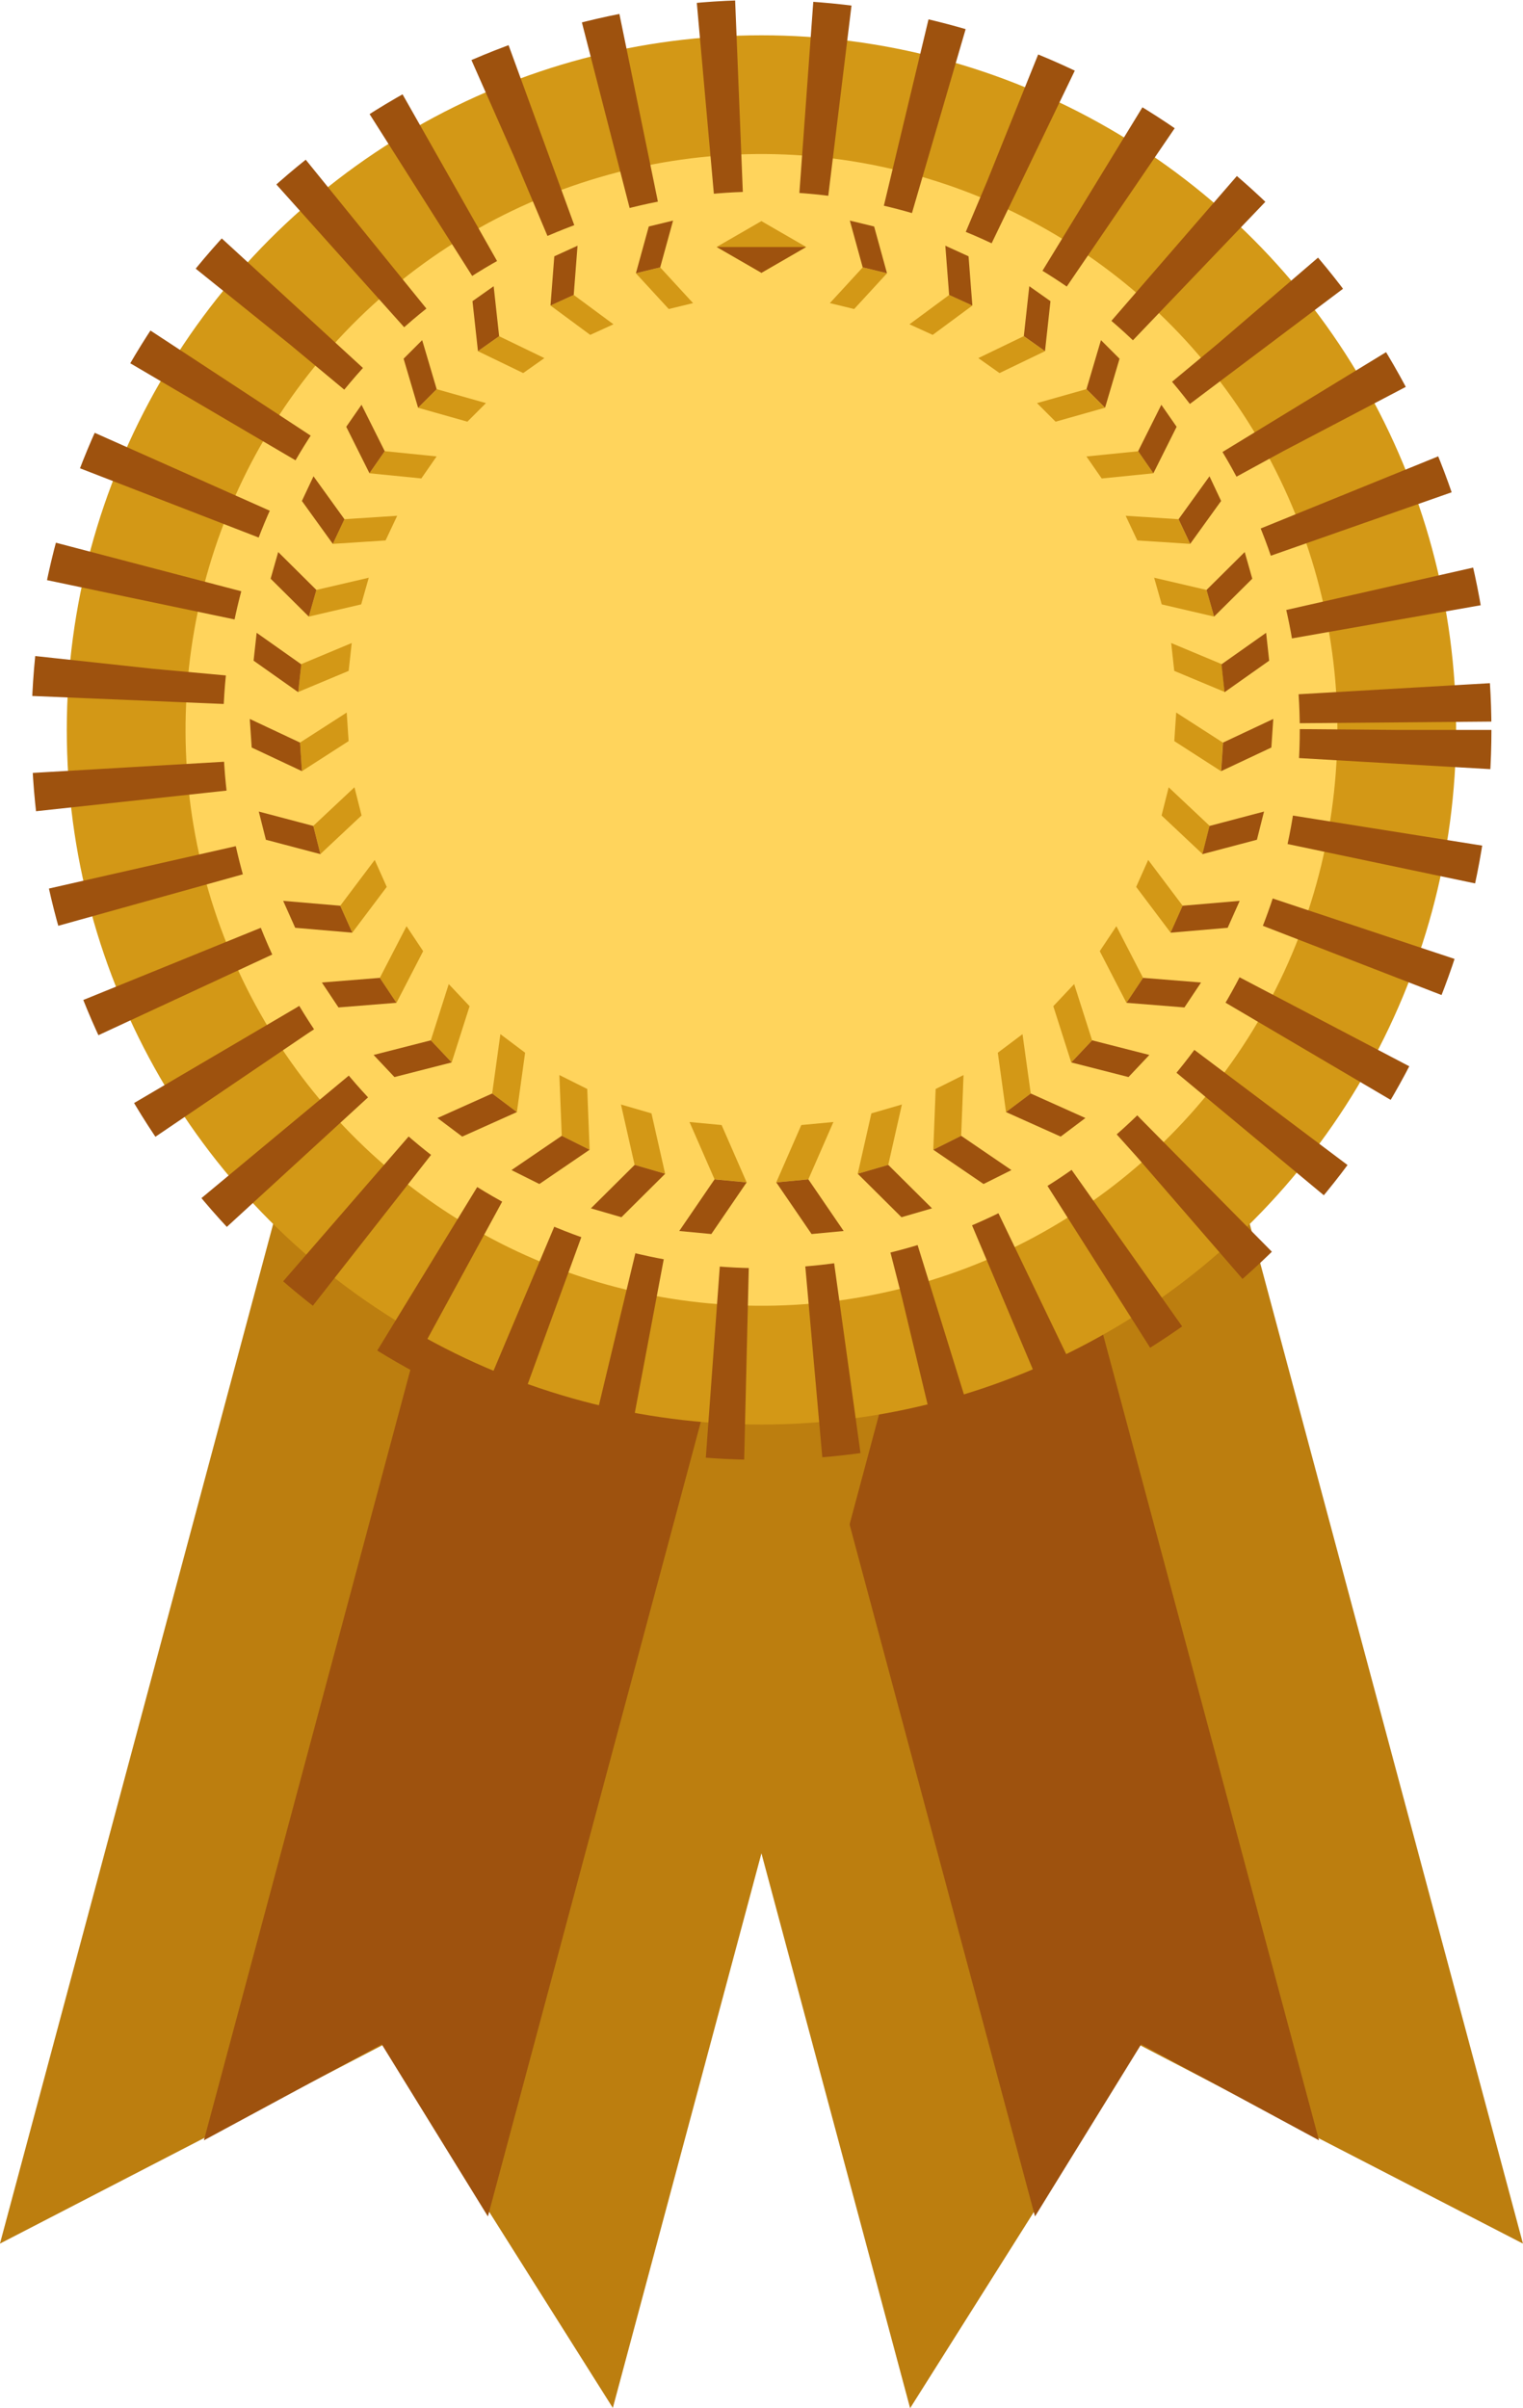<svg xmlns="http://www.w3.org/2000/svg" width="32.792" height="51.85" viewBox="0 0 32.792 51.85">
  <g id="Grupo_1974" data-name="Grupo 1974" transform="translate(-200.792 -22.762)">
    <g id="Grupo_1934" data-name="Grupo 1934" transform="translate(213.76 46.34)">
      <path id="Caminho_15583" data-name="Caminho 15583" d="M252.908,92l6.628,24.737L255.2,114.5l-3.924-2.043-2.35,3.724-2.585,4.1-6.628-24.737Z" transform="translate(-239.713 -92.004)" fill="#bc7e0f"/>
      <path id="Caminho_15584" data-name="Caminho 15584" d="M256.453,94.851l5.777,21.56-3.829-2.068-2.286,3.707-5.777-21.56Z" transform="translate(-246.798 -93.902)" fill="#9e520e"/>
    </g>
    <g id="Grupo_1935" data-name="Grupo 1935" transform="translate(200.791 46.34)">
      <path id="Caminho_15585" data-name="Caminho 15585" d="M207.42,92l-6.628,24.737,4.337-2.243,3.924-2.043,2.35,3.724,2.585,4.1,6.628-24.737Z" transform="translate(-200.792 -92.004)" fill="#bc7e0f"/>
      <path id="Caminho_15586" data-name="Caminho 15586" d="M219.748,94.851l-5.777,21.56,3.829-2.068,2.286,3.707,5.777-21.56Z" transform="translate(-209.58 -93.902)" fill="#9e520e"/>
    </g>
    <g id="Grupo_1973" data-name="Grupo 1973" transform="translate(202.23 23.522)">
      <circle id="Elipse_37" data-name="Elipse 37" cx="14.957" cy="14.957" r="14.957" transform="translate(0)" fill="#d39816"/>
      <circle id="Elipse_38" data-name="Elipse 38" cx="12.4" cy="12.4" r="12.4" transform="translate(0.6 25.026) rotate(-80.043)" fill="#ffd45c"/>
      <circle id="Elipse_39" data-name="Elipse 39" cx="13.654" cy="13.654" r="13.654" transform="translate(1.303 1.303)" fill="none" stroke="#9e520e" stroke-miterlimit="10" stroke-width="4.126" stroke-dasharray="0.726 1.451"/>
      <g id="Grupo_1953" data-name="Grupo 1953" transform="translate(3.939 3.99)">
        <g id="Grupo_1936" data-name="Grupo 1936" transform="translate(9.248 19.41)">
          <path id="Caminho_15587" data-name="Caminho 15587" d="M246.58,95.049l-.691-.065-.539-1.234.691.065Z" transform="translate(-245.129 -93.75)" fill="#d39816"/>
          <path id="Caminho_15588" data-name="Caminho 15588" d="M246.138,97.52l-.691-.065-.76,1.112.691.065Z" transform="translate(-244.687 -96.22)" fill="#9e520e"/>
        </g>
        <g id="Grupo_1937" data-name="Grupo 1937" transform="translate(7.346 19.038)">
          <path id="Caminho_15589" data-name="Caminho 15589" d="M241.875,94.12l-.657-.191-.294-1.3.657.191Z" transform="translate(-240.277 -92.634)" fill="#d39816"/>
          <path id="Caminho_15590" data-name="Caminho 15590" d="M240.579,96.713l-.657-.191-.942.936.657.191Z" transform="translate(-238.98 -95.227)" fill="#9e520e"/>
        </g>
        <g id="Grupo_1938" data-name="Grupo 1938" transform="translate(5.634 18.396)">
          <path id="Caminho_15591" data-name="Caminho 15591" d="M237.585,92.32l-.6-.3-.051-1.308.6.3Z" transform="translate(-235.901 -90.709)" fill="#d39816"/>
          <path id="Caminho_15592" data-name="Caminho 15592" d="M235.523,94.938l-.6-.3-1.082.738.6.3Z" transform="translate(-233.839 -93.327)" fill="#9e520e"/>
        </g>
        <g id="Grupo_1939" data-name="Grupo 1939" transform="translate(4.043 17.519)">
          <path id="Caminho_15593" data-name="Caminho 15593" d="M233.13,89.752l-.532-.4.177-1.278.532.4Z" transform="translate(-231.421 -88.075)" fill="#d39816"/>
          <path id="Caminho_15594" data-name="Caminho 15594" d="M230.774,92.31l-.532-.4-1.177.528.532.4Z" transform="translate(-229.065 -90.633)" fill="#9e520e"/>
        </g>
        <g id="Grupo_1940" data-name="Grupo 1940" transform="translate(2.667 16.439)">
          <path id="Caminho_15595" data-name="Caminho 15595" d="M229.081,86.523l-.449-.476.386-1.211.449.476Z" transform="translate(-227.4 -84.835)" fill="#d39816"/>
          <path id="Caminho_15596" data-name="Caminho 15596" d="M226.616,88.947l-.449-.476-1.232.315.449.476Z" transform="translate(-224.935 -87.259)" fill="#9e520e"/>
        </g>
        <g id="Grupo_1941" data-name="Grupo 1941" transform="translate(1.552 15.194)">
          <path id="Caminho_15597" data-name="Caminho 15597" d="M225.693,82.746l-.358-.537.575-1.113.358.537Z" transform="translate(-224.086 -81.096)" fill="#d39816"/>
          <path id="Caminho_15598" data-name="Caminho 15598" d="M223.195,84.973l-.358-.537-1.248.1.358.537Z" transform="translate(-221.588 -83.324)" fill="#9e520e"/>
        </g>
        <g id="Grupo_1942" data-name="Grupo 1942" transform="translate(0.72 13.767)">
          <path id="Caminho_15599" data-name="Caminho 15599" d="M223.039,78.381l-.259-.58.742-.986.259.58Z" transform="translate(-221.551 -76.815)" fill="#d39816"/>
          <path id="Caminho_15600" data-name="Caminho 15600" d="M220.579,80.143l-.259-.58-1.229-.105.259.58Z" transform="translate(-219.091 -78.577)" fill="#9e520e"/>
        </g>
        <g id="Grupo_1943" data-name="Grupo 1943" transform="translate(0.194 12.203)">
          <path id="Caminho_15601" data-name="Caminho 15601" d="M221.191,73.557l-.153-.607.886-.831.153.607Z" transform="translate(-219.863 -72.12)" fill="#d39816"/>
          <path id="Caminho_15602" data-name="Caminho 15602" d="M218.841,74.6l-.153-.607-1.174-.31.153.607Z" transform="translate(-217.513 -73.161)" fill="#9e520e"/>
        </g>
        <g id="Grupo_1944" data-name="Grupo 1944" transform="translate(0 10.593)">
          <path id="Caminho_15603" data-name="Caminho 15603" d="M220.221,68.551l-.041-.615,1.005-.647.041.615Z" transform="translate(-219.097 -67.289)" fill="#d39816"/>
          <path id="Caminho_15604" data-name="Caminho 15604" d="M218.055,68.829l-.041-.615-1.082-.509.041.615Z" transform="translate(-216.931 -67.567)" fill="#9e520e"/>
        </g>
        <g id="Grupo_1945" data-name="Grupo 1945" transform="translate(0.083 8.869)">
          <path id="Caminho_15605" data-name="Caminho 15605" d="M220.064,63.846l.066-.6,1.086-.454-.066.6Z" transform="translate(-219.103 -62.565)" fill="#d39816"/>
          <path id="Caminho_15606" data-name="Caminho 15606" d="M218.141,63.4l.066-.6-.961-.679-.066.6Z" transform="translate(-217.18 -62.114)" fill="#9e520e"/>
        </g>
        <g id="Grupo_1946" data-name="Grupo 1946" transform="translate(0.451 7.137)">
          <path id="Caminho_15607" data-name="Caminho 15607" d="M220.749,59.413l.163-.574,1.128-.263-.163.574Z" transform="translate(-219.928 -58.023)" fill="#d39816"/>
          <path id="Caminho_15608" data-name="Caminho 15608" d="M219.105,58.306l.163-.574-.822-.816-.163.574Z" transform="translate(-218.284 -56.916)" fill="#9e520e"/>
        </g>
        <g id="Grupo_1947" data-name="Grupo 1947" transform="translate(1.123 5.506)">
          <path id="Caminho_15609" data-name="Caminho 15609" d="M222.3,55.177l.25-.531,1.137-.074-.25.531Z" transform="translate(-221.635 -53.722)" fill="#d39816"/>
          <path id="Caminho_15610" data-name="Caminho 15610" d="M220.968,53.476l.25-.531-.666-.924-.25.531Z" transform="translate(-220.302 -52.021)" fill="#9e520e"/>
        </g>
        <g id="Grupo_1948" data-name="Grupo 1948" transform="translate(2.082 3.962)">
          <path id="Caminho_15611" data-name="Caminho 15611" d="M224.669,50.876,225,50.4l1.115.113-.329.474Z" transform="translate(-224.173 -49.397)" fill="#d39816"/>
          <path id="Caminho_15612" data-name="Caminho 15612" d="M223.676,48.865l.329-.474-.5-1-.329.474Z" transform="translate(-223.18 -47.387)" fill="#9e520e"/>
        </g>
        <g id="Grupo_1949" data-name="Grupo 1949" transform="translate(3.312 2.57)">
          <path id="Caminho_15613" data-name="Caminho 15613" d="M227.808,46.783l.4-.4,1.061.3-.4.4Z" transform="translate(-227.495 -45.323)" fill="#d39816"/>
          <path id="Caminho_15614" data-name="Caminho 15614" d="M227.183,44.669l.4-.4-.312-1.056-.4.4Z" transform="translate(-226.87 -43.209)" fill="#9e520e"/>
        </g>
        <g id="Grupo_1950" data-name="Grupo 1950" transform="translate(4.796 1.414)">
          <path id="Caminho_15615" data-name="Caminho 15615" d="M231.678,43.29l.456-.322.974.471-.456.322Z" transform="translate(-231.56 -41.892)" fill="#d39816"/>
          <path id="Caminho_15616" data-name="Caminho 15616" d="M231.442,41.136l.456-.322-.118-1.076-.456.322Z" transform="translate(-231.324 -39.739)" fill="#9e520e"/>
        </g>
        <g id="Grupo_1951" data-name="Grupo 1951" transform="translate(6.476 0.541)">
          <path id="Caminho_15617" data-name="Caminho 15617" d="M236.367,40.531l.5-.228.855.632-.5.228Z" transform="translate(-236.367 -39.243)" fill="#d39816"/>
          <path id="Caminho_15618" data-name="Caminho 15618" d="M236.367,38.409l.5-.228.082-1.06-.5.228Z" transform="translate(-236.367 -37.121)" fill="#9e520e"/>
        </g>
        <g id="Grupo_1952" data-name="Grupo 1952" transform="translate(8.315)">
          <path id="Caminho_15619" data-name="Caminho 15619" d="M241.888,38.647l.523-.127.707.769-.523.127Z" transform="translate(-241.888 -37.512)" fill="#d39816"/>
          <path id="Caminho_15620" data-name="Caminho 15620" d="M241.888,36.63l.523-.127.277-1.007-.523.127Z" transform="translate(-241.888 -35.496)" fill="#9e520e"/>
        </g>
      </g>
      <g id="Grupo_1971" data-name="Grupo 1971" transform="translate(15.276 3.99)">
        <g id="Grupo_1954" data-name="Grupo 1954" transform="translate(0 19.41)">
          <path id="Caminho_15621" data-name="Caminho 15621" d="M250.959,95.049l.691-.065.539-1.234-.691.065Z" transform="translate(-250.959 -93.75)" fill="#d39816"/>
          <path id="Caminho_15622" data-name="Caminho 15622" d="M250.959,97.52l.691-.065.76,1.112-.691.065Z" transform="translate(-250.959 -96.22)" fill="#9e520e"/>
        </g>
        <g id="Grupo_1955" data-name="Grupo 1955" transform="translate(1.754 19.038)">
          <path id="Caminho_15623" data-name="Caminho 15623" d="M256.222,94.12l.657-.191.294-1.3-.657.191Z" transform="translate(-256.222 -92.634)" fill="#d39816"/>
          <path id="Caminho_15624" data-name="Caminho 15624" d="M256.222,96.713l.657-.191.942.936-.657.191Z" transform="translate(-256.222 -95.227)" fill="#9e520e"/>
        </g>
        <g id="Grupo_1956" data-name="Grupo 1956" transform="translate(3.381 18.396)">
          <path id="Caminho_15625" data-name="Caminho 15625" d="M261.107,92.32l.6-.3.051-1.308-.6.3Z" transform="translate(-261.107 -90.709)" fill="#d39816"/>
          <path id="Caminho_15626" data-name="Caminho 15626" d="M261.107,94.938l.6-.3,1.082.738-.6.3Z" transform="translate(-261.107 -93.327)" fill="#9e520e"/>
        </g>
        <g id="Grupo_1957" data-name="Grupo 1957" transform="translate(4.77 17.519)">
          <path id="Caminho_15627" data-name="Caminho 15627" d="M265.451,89.752l.532-.4-.177-1.278-.532.4Z" transform="translate(-265.274 -88.075)" fill="#d39816"/>
          <path id="Caminho_15628" data-name="Caminho 15628" d="M265.805,92.31l.532-.4,1.177.528-.532.4Z" transform="translate(-265.628 -90.633)" fill="#9e520e"/>
        </g>
        <g id="Grupo_1958" data-name="Grupo 1958" transform="translate(5.965 16.439)">
          <path id="Caminho_15629" data-name="Caminho 15629" d="M269.246,86.523l.449-.476-.386-1.211-.449.476Z" transform="translate(-268.86 -84.835)" fill="#d39816"/>
          <path id="Caminho_15630" data-name="Caminho 15630" d="M270.02,88.947l.449-.476,1.232.315-.449.476Z" transform="translate(-269.633 -87.259)" fill="#9e520e"/>
        </g>
        <g id="Grupo_1959" data-name="Grupo 1959" transform="translate(6.966 15.194)">
          <path id="Caminho_15631" data-name="Caminho 15631" d="M272.44,82.746l.358-.537-.575-1.113-.358.537Z" transform="translate(-271.866 -81.096)" fill="#d39816"/>
          <path id="Caminho_15632" data-name="Caminho 15632" d="M273.59,84.973l.358-.537,1.248.1-.358.537Z" transform="translate(-273.016 -83.324)" fill="#9e520e"/>
        </g>
        <g id="Grupo_1960" data-name="Grupo 1960" transform="translate(7.749 13.767)">
          <path id="Caminho_15633" data-name="Caminho 15633" d="M274.958,78.381l.259-.58-.742-.986-.259.58Z" transform="translate(-274.216 -76.815)" fill="#d39816"/>
          <path id="Caminho_15634" data-name="Caminho 15634" d="M276.442,80.143l.259-.58,1.229-.105-.259.58Z" transform="translate(-275.701 -78.577)" fill="#9e520e"/>
        </g>
        <g id="Grupo_1961" data-name="Grupo 1961" transform="translate(8.291 12.203)">
          <path id="Caminho_15635" data-name="Caminho 15635" d="M276.729,73.557l.153-.607L276,72.12l-.153.607Z" transform="translate(-275.842 -72.12)" fill="#d39816"/>
          <path id="Caminho_15636" data-name="Caminho 15636" d="M278.5,74.6l.153-.607,1.174-.31-.153.607Z" transform="translate(-277.616 -73.161)" fill="#9e520e"/>
        </g>
        <g id="Grupo_1962" data-name="Grupo 1962" transform="translate(8.57 10.593)">
          <path id="Caminho_15637" data-name="Caminho 15637" d="M277.685,68.551l.041-.615-1.005-.647-.041.615Z" transform="translate(-276.68 -67.289)" fill="#d39816"/>
          <path id="Caminho_15638" data-name="Caminho 15638" d="M279.7,68.829l.041-.615,1.082-.509-.041.615Z" transform="translate(-278.692 -67.567)" fill="#9e520e"/>
        </g>
        <g id="Grupo_1963" data-name="Grupo 1963" transform="translate(8.503 8.869)">
          <path id="Caminho_15639" data-name="Caminho 15639" d="M277.63,63.846l-.066-.6-1.086-.454.066.6Z" transform="translate(-276.478 -62.565)" fill="#d39816"/>
          <path id="Caminho_15640" data-name="Caminho 15640" d="M279.8,63.4l-.066-.6.961-.679.066.6Z" transform="translate(-278.651 -62.114)" fill="#9e520e"/>
        </g>
        <g id="Grupo_1964" data-name="Grupo 1964" transform="translate(8.136 7.137)">
          <path id="Caminho_15641" data-name="Caminho 15641" d="M276.668,59.413l-.163-.574-1.128-.263.163.574Z" transform="translate(-275.377 -58.023)" fill="#d39816"/>
          <path id="Caminho_15642" data-name="Caminho 15642" d="M278.925,58.306l-.163-.574.822-.816.163.574Z" transform="translate(-277.634 -56.916)" fill="#9e520e"/>
        </g>
        <g id="Grupo_1965" data-name="Grupo 1965" transform="translate(7.523 5.506)">
          <path id="Caminho_15643" data-name="Caminho 15643" d="M274.923,55.177l-.25-.531-1.137-.074.25.531Z" transform="translate(-273.536 -53.722)" fill="#d39816"/>
          <path id="Caminho_15644" data-name="Caminho 15644" d="M277.2,53.476l-.25-.531.666-.924.25.531Z" transform="translate(-275.811 -52.021)" fill="#9e520e"/>
        </g>
        <g id="Grupo_1966" data-name="Grupo 1966" transform="translate(6.677 3.962)">
          <path id="Caminho_15645" data-name="Caminho 15645" d="M272.443,50.876l-.329-.474L271,50.514l.329.474Z" transform="translate(-270.999 -49.397)" fill="#d39816"/>
          <path id="Caminho_15646" data-name="Caminho 15646" d="M274.673,48.865l-.329-.474.5-1,.329.474Z" transform="translate(-273.23 -47.387)" fill="#9e520e"/>
        </g>
        <g id="Grupo_1967" data-name="Grupo 1967" transform="translate(5.616 2.57)">
          <path id="Caminho_15647" data-name="Caminho 15647" d="M269.273,46.783l-.4-.4-1.061.3.4.4Z" transform="translate(-267.814 -45.323)" fill="#d39816"/>
          <path id="Caminho_15648" data-name="Caminho 15648" d="M271.4,44.669l-.4-.4.312-1.056.4.4Z" transform="translate(-269.937 -43.209)" fill="#9e520e"/>
        </g>
        <g id="Grupo_1968" data-name="Grupo 1968" transform="translate(4.355 1.414)">
          <path id="Caminho_15649" data-name="Caminho 15649" d="M265.46,43.29,265,42.968l-.974.471.456.322Z" transform="translate(-264.03 -41.892)" fill="#d39816"/>
          <path id="Caminho_15650" data-name="Caminho 15650" d="M267.411,41.136l-.456-.322.118-1.076.456.322Z" transform="translate(-265.98 -39.739)" fill="#9e520e"/>
        </g>
        <g id="Grupo_1969" data-name="Grupo 1969" transform="translate(2.869 0.541)">
          <path id="Caminho_15651" data-name="Caminho 15651" d="M260.924,40.531l-.5-.228-.855.632.5.228Z" transform="translate(-259.57 -39.243)" fill="#d39816"/>
          <path id="Caminho_15652" data-name="Caminho 15652" d="M262.471,38.409l-.5-.228-.082-1.06.5.228Z" transform="translate(-261.118 -37.121)" fill="#9e520e"/>
        </g>
        <g id="Grupo_1970" data-name="Grupo 1970" transform="translate(1.154)">
          <path id="Caminho_15653" data-name="Caminho 15653" d="M255.651,38.647l-.523-.127-.707.769.523.127Z" transform="translate(-254.421 -37.512)" fill="#d39816"/>
          <path id="Caminho_15654" data-name="Caminho 15654" d="M256.512,36.63l-.523-.127-.277-1.007.523.127Z" transform="translate(-255.282 -35.496)" fill="#9e520e"/>
        </g>
      </g>
      <g id="Grupo_1972" data-name="Grupo 1972" transform="translate(13.994 4.001)">
        <path id="Caminho_15655" data-name="Caminho 15655" d="M249.036,36.086l-.963-.556-.963.556.963.556Z" transform="translate(-247.111 -35.53)" fill="#d39816"/>
        <path id="Caminho_15656" data-name="Caminho 15656" d="M249.036,37.2h-1.925l.963.556Z" transform="translate(-247.111 -36.642)" fill="#9e520e"/>
      </g>
    </g>
  </g>
</svg>
